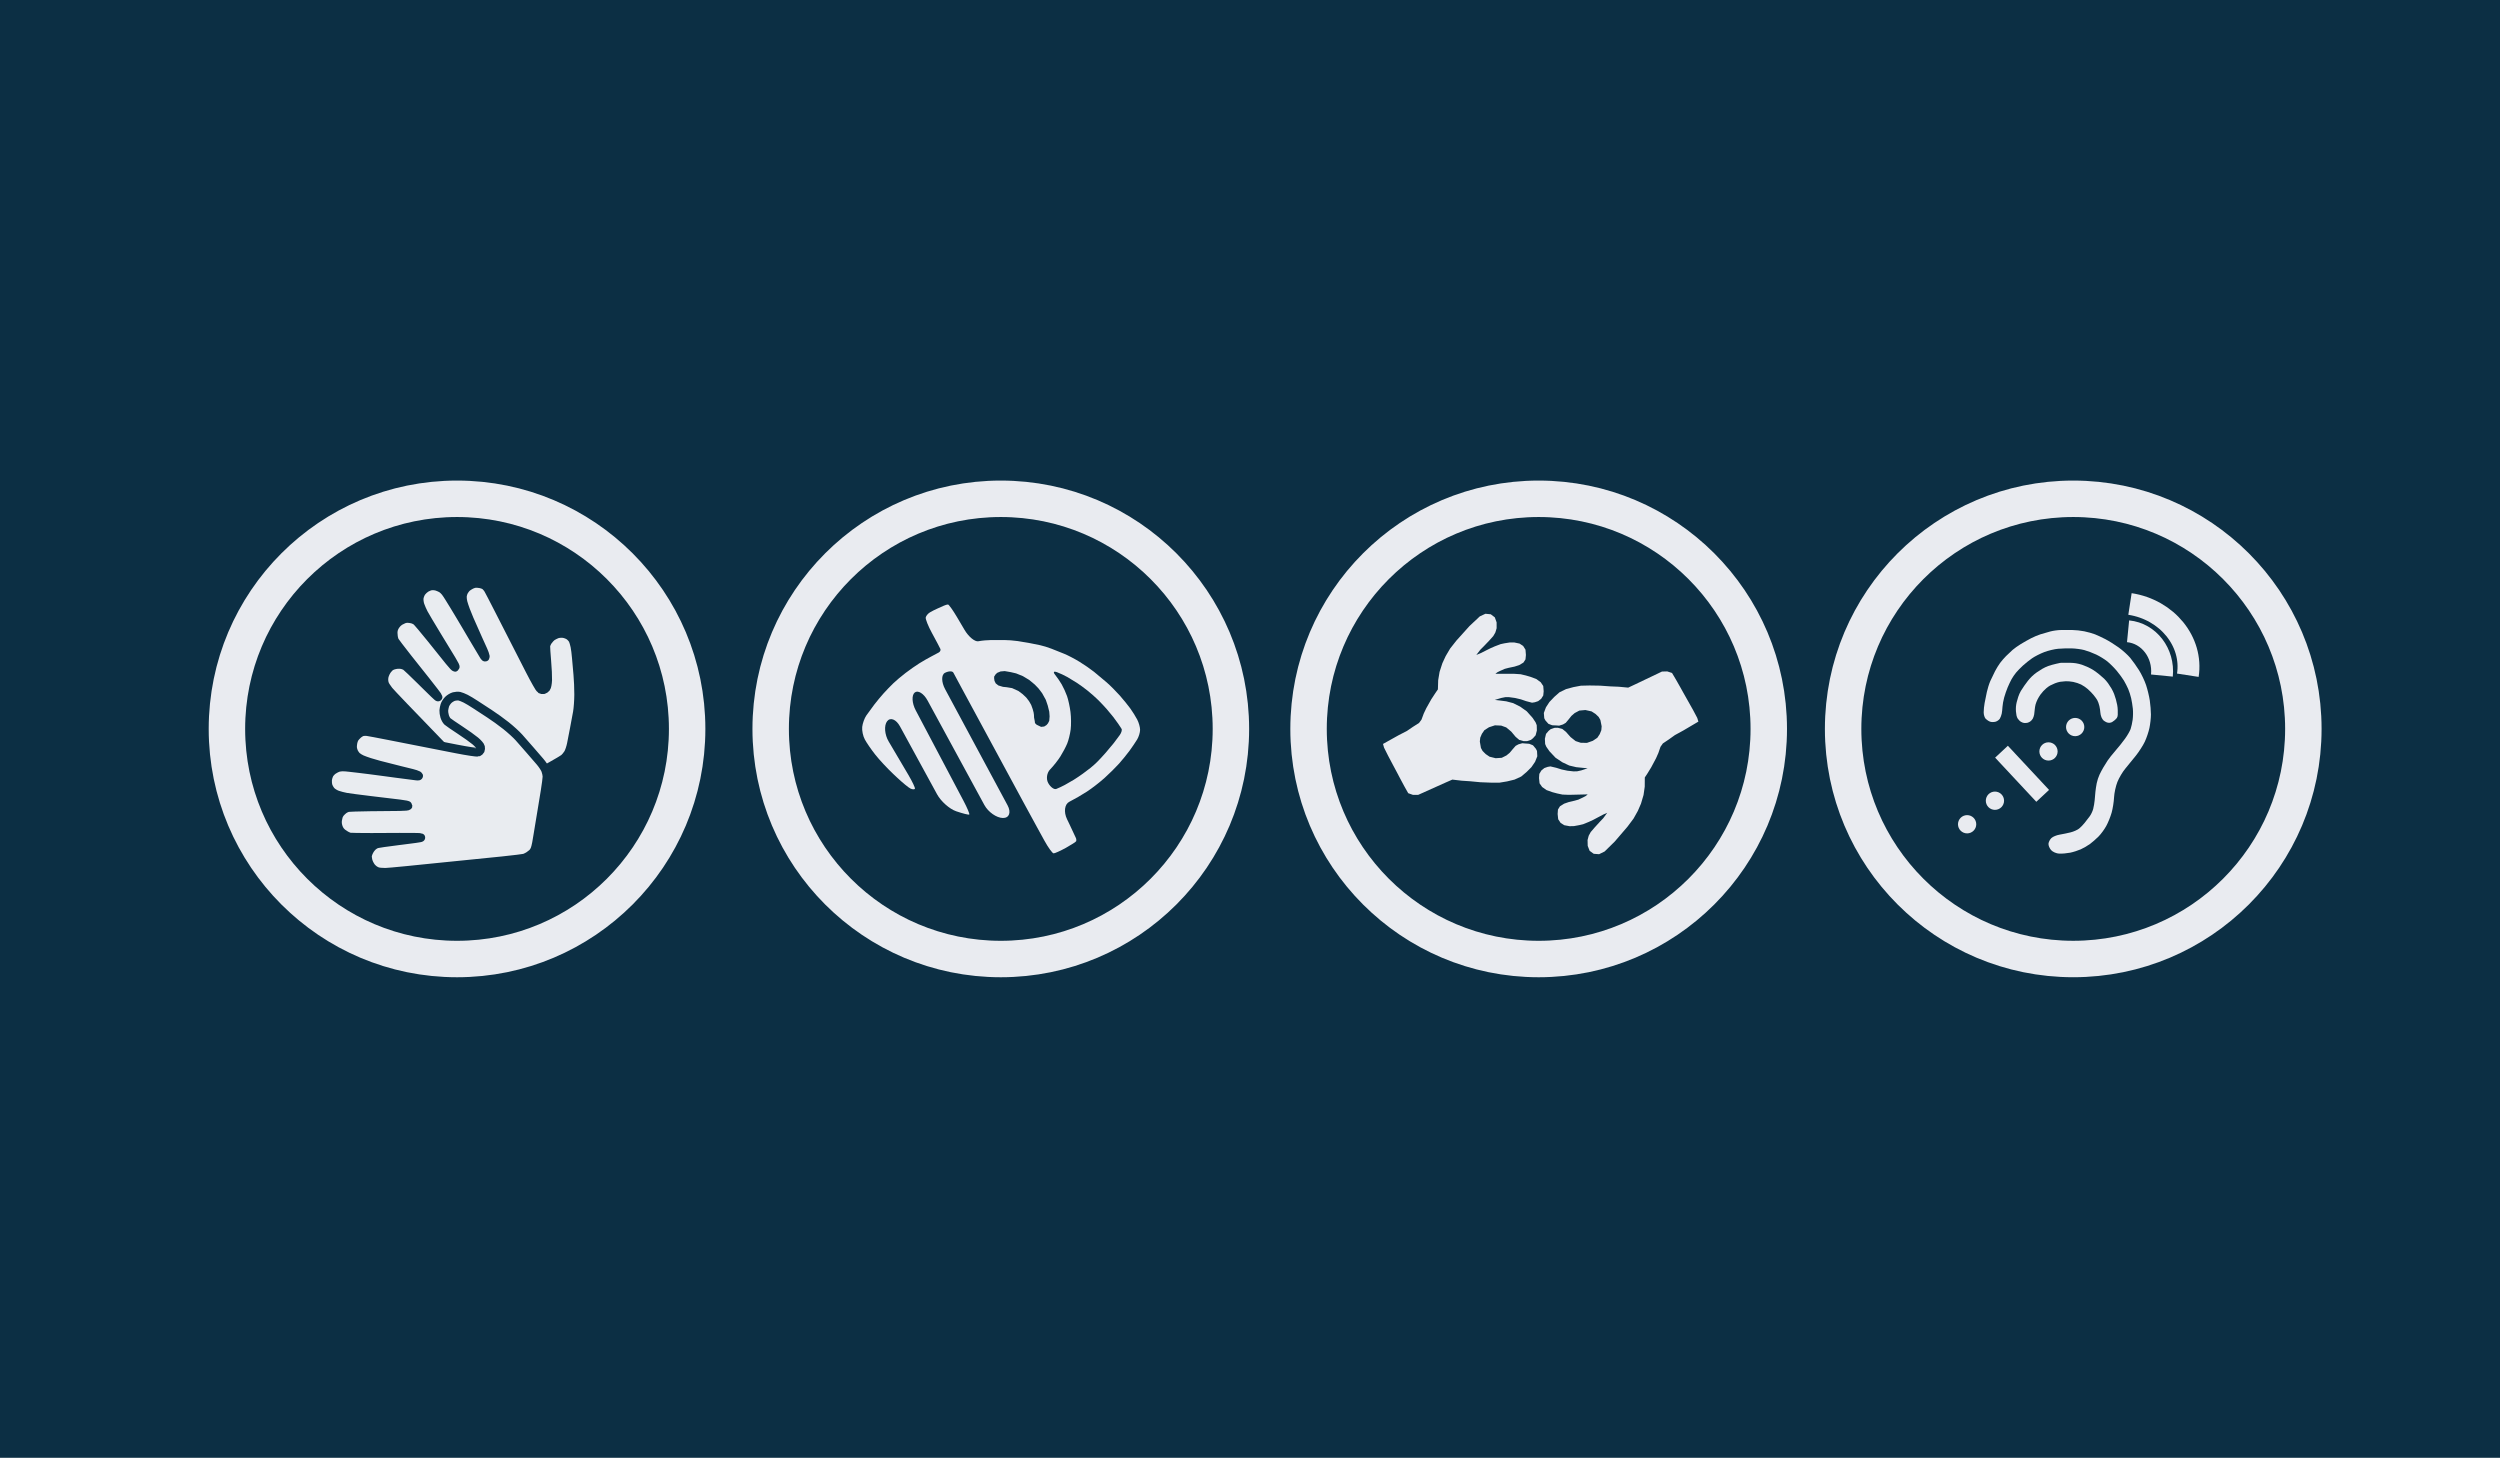 <?xml version="1.0" encoding="UTF-8"?> <!-- Generator: Adobe Illustrator 23.0.1, SVG Export Plug-In . SVG Version: 6.00 Build 0) --> <svg xmlns="http://www.w3.org/2000/svg" xmlns:xlink="http://www.w3.org/1999/xlink" id="Layer_1" x="0px" y="0px" viewBox="0 0 1714.89 1000" style="enable-background:new 0 0 1714.89 1000;" xml:space="preserve"> <style type="text/css"> .st0{fill:#0C2F44;} .st1{fill:none;stroke:#E9EBF0;stroke-width:25;stroke-miterlimit:10;} .st2{fill:#E9ECF0;} .st3{fill:none;stroke:#0C2F44;stroke-width:6;stroke-miterlimit:10;} .st4{fill:#E9EBF0;} .st5{fill:none;stroke:#E9EBF0;stroke-width:15;stroke-miterlimit:10;} </style> <rect x="0" class="st0" width="1714.89" height="1000"></rect> <g> <path class="st1" d="M471.35,500c0,87.17-70.67,157.85-157.84,157.85c-87.18,0-157.85-70.67-157.85-157.85 c0-87.18,70.67-157.85,157.85-157.85C400.68,342.15,471.35,412.82,471.35,500z"></path> <g> <g> <path class="st2" d="M334.89,404.17c-0.49-0.8-1.41-1.88-2.03-2.38c-0.62-0.51-2.04-1.09-3.14-1.31 c-1.1-0.21-2.66-0.35-3.45-0.31c-0.8,0.04-2.18,0.45-3.07,0.9s-2.17,1.25-2.83,1.78c-0.67,0.53-1.65,1.78-2.19,2.78 s-1,2.66-1.03,3.68c-0.03,1.02,0.18,2.76,0.47,3.86c0.29,1.1,1.07,3.48,1.74,5.28c0.67,1.8,1.81,4.64,2.54,6.31 s1.96,4.44,2.73,6.16s2.36,5.3,3.53,7.95s2.65,5.91,3.28,7.24s1.28,3.2,1.45,4.15c0.17,0.95-0.39,0.5-1.23-0.99 s-2.33-4-3.31-5.55c-0.98-1.56-2.69-4.43-3.8-6.37s-3.14-5.38-4.5-7.64s-3.45-5.78-4.65-7.83s-3.01-5.04-4.02-6.65 s-2.48-3.99-3.26-5.29c-0.78-1.3-1.94-3.04-2.58-3.86c-0.65-0.82-1.74-1.87-2.43-2.32c-0.69-0.45-2.17-1.13-3.29-1.49 c-1.12-0.37-2.89-0.54-3.93-0.39s-2.72,0.79-3.72,1.42c-1,0.62-2.38,1.91-3.05,2.85s-1.38,2.72-1.57,3.96 c-0.19,1.23,0.07,3.47,0.59,4.98c0.52,1.5,1.62,4.03,2.46,5.62s4.79,8.27,8.8,14.84l10.32,16.94c4.01,6.58,3.34,7.04-1.48,1.04 l-12.65-15.76c-4.82-6.01-9.34-11.33-10.04-11.83c-0.7-0.5-1.92-1.08-2.72-1.28c-0.8-0.2-2.16-0.4-3.02-0.45s-2.18,0.18-2.93,0.5 s-1.83,0.84-2.4,1.18c-0.57,0.34-1.44,1.02-1.93,1.52s-1.21,1.43-1.6,2.06c-0.39,0.64-0.84,1.67-1.01,2.3 c-0.17,0.63-0.29,1.68-0.28,2.33c0.01,0.65,0.1,1.81,0.2,2.56c0.1,0.76,0.39,1.93,0.65,2.61c0.26,0.68,4.39,6.17,9.18,12.2 l11.98,15.08c4.79,6.03,8.76,11.22,8.81,11.54c0.06,0.32-4.36-3.88-9.8-9.32l-1.4-1.4c-5.45-5.44-10.52-10.22-11.27-10.61 c-0.75-0.39-1.96-0.8-2.68-0.91c-0.72-0.11-1.96-0.15-2.74-0.09s-2.11,0.33-2.95,0.6c-0.84,0.27-1.84,0.79-2.22,1.14 c-0.38,0.36-1.05,1.06-1.48,1.57c-0.43,0.51-1.07,1.51-1.42,2.23c-0.35,0.72-0.77,1.82-0.94,2.45c-0.17,0.63-0.3,1.82-0.29,2.64 c0.01,0.82,0.23,2.05,0.49,2.74c0.26,0.68,0.82,1.69,1.25,2.24s1.09,1.48,1.47,2.07c0.38,0.59,5.06,5.6,10.41,11.15l45.62,47.32 c5.34,5.54,10.33,10.46,11.08,10.92s2.04,1.06,2.86,1.33s2.08,0.6,2.79,0.73c0.71,0.13,2.05,0.05,2.98-0.18 c0.93-0.23,2.92-1.1,4.43-1.92c1.51-0.83,3.67-2,4.79-2.61c1.13-0.61,3.72-2.04,5.76-3.17c2.04-1.14,6.06-3.34,8.93-4.91 c2.87-1.56,8.37-4.6,12.22-6.74c3.85-2.14,7.68-4.43,8.5-5.07c0.82-0.65,2.11-2.18,2.86-3.41c0.75-1.23,1.76-4.22,2.23-6.64 c0.48-2.42,1.4-7.24,2.07-10.69s1.58-8.39,2.04-10.97c0.46-2.58,0.86-8.01,0.88-12.07c0.02-4.06-0.24-10.33-0.59-13.94 c-0.34-3.61-0.8-8.74-1.01-11.4c-0.21-2.66-0.65-6.16-0.99-7.78c-0.33-1.62-0.92-3.61-1.31-4.41s-1.49-2.07-2.46-2.8 s-2.88-1.47-4.26-1.64c-1.38-0.16-3.34,0.02-4.36,0.41s-2.48,1.13-3.24,1.64s-2.02,1.85-2.81,2.96 c-0.79,1.12-1.48,2.75-1.53,3.62c-0.06,0.88,0.24,5.52,0.66,10.31c0.42,4.79,0.7,10.65,0.62,13.01 c-0.08,2.36-0.55,4.77-1.03,5.35s-1.31,1.15-1.82,1.28c-0.51,0.13-1.41-0.03-1.99-0.35c-0.58-0.32-3.93-6.19-7.43-13.04 l-21.25-41.59C338.65,411.24,335.38,404.97,334.89,404.17z"></path> <path class="st3" d="M334.89,404.17c-0.49-0.8-1.41-1.88-2.03-2.38c-0.62-0.51-2.04-1.09-3.14-1.31 c-1.1-0.21-2.66-0.35-3.45-0.31c-0.8,0.04-2.18,0.45-3.07,0.9s-2.17,1.25-2.83,1.78c-0.67,0.53-1.65,1.78-2.19,2.78 s-1,2.66-1.03,3.68c-0.03,1.02,0.18,2.76,0.47,3.86c0.29,1.1,1.07,3.48,1.74,5.28c0.67,1.8,1.81,4.64,2.54,6.31 s1.96,4.44,2.73,6.16s2.36,5.3,3.53,7.95s2.65,5.91,3.28,7.24s1.28,3.2,1.45,4.15c0.17,0.95-0.39,0.5-1.23-0.99 s-2.33-4-3.31-5.55c-0.98-1.56-2.69-4.43-3.8-6.37s-3.14-5.38-4.5-7.64s-3.45-5.78-4.65-7.83s-3.01-5.04-4.02-6.65 s-2.48-3.99-3.26-5.29c-0.78-1.3-1.94-3.04-2.58-3.86c-0.65-0.82-1.74-1.87-2.43-2.32c-0.69-0.45-2.17-1.13-3.29-1.49 c-1.12-0.37-2.89-0.54-3.93-0.39s-2.72,0.79-3.72,1.42c-1,0.62-2.38,1.91-3.05,2.85s-1.38,2.72-1.57,3.96 c-0.19,1.23,0.07,3.47,0.59,4.98c0.52,1.5,1.62,4.03,2.46,5.62s4.79,8.27,8.8,14.84l10.32,16.94c4.01,6.58,3.34,7.04-1.48,1.04 l-12.65-15.76c-4.82-6.01-9.34-11.33-10.04-11.83c-0.7-0.5-1.92-1.08-2.72-1.28c-0.8-0.2-2.16-0.4-3.02-0.45s-2.18,0.18-2.93,0.5 s-1.83,0.84-2.4,1.18c-0.57,0.34-1.44,1.02-1.93,1.52s-1.21,1.43-1.6,2.06c-0.39,0.64-0.84,1.67-1.01,2.3 c-0.17,0.63-0.29,1.68-0.28,2.33c0.01,0.65,0.1,1.81,0.2,2.56c0.1,0.76,0.39,1.93,0.65,2.61c0.26,0.68,4.39,6.17,9.18,12.2 l11.98,15.08c4.79,6.03,8.76,11.22,8.81,11.54c0.06,0.32-4.36-3.88-9.8-9.32l-1.4-1.4c-5.45-5.44-10.52-10.22-11.27-10.61 c-0.75-0.39-1.96-0.8-2.68-0.91c-0.72-0.11-1.96-0.15-2.74-0.09s-2.11,0.33-2.95,0.6c-0.84,0.27-1.84,0.79-2.22,1.14 c-0.38,0.36-1.05,1.06-1.48,1.57c-0.43,0.51-1.07,1.51-1.42,2.23c-0.35,0.72-0.77,1.82-0.94,2.45c-0.17,0.63-0.3,1.82-0.29,2.64 c0.01,0.82,0.23,2.05,0.49,2.74c0.26,0.68,0.82,1.69,1.25,2.24s1.09,1.48,1.47,2.07c0.38,0.59,5.06,5.6,10.41,11.15l45.62,47.32 c5.34,5.54,10.33,10.46,11.08,10.92s2.04,1.06,2.86,1.33s2.08,0.6,2.79,0.73c0.71,0.13,2.05,0.05,2.98-0.18 c0.93-0.23,2.92-1.1,4.43-1.92c1.51-0.83,3.67-2,4.79-2.61c1.13-0.61,3.72-2.04,5.76-3.17c2.04-1.14,6.06-3.34,8.93-4.91 c2.87-1.56,8.37-4.6,12.22-6.74c3.85-2.14,7.68-4.43,8.5-5.07c0.82-0.65,2.11-2.18,2.86-3.41c0.75-1.23,1.76-4.22,2.23-6.64 c0.48-2.42,1.4-7.24,2.07-10.69s1.58-8.39,2.04-10.97c0.46-2.58,0.86-8.01,0.88-12.07c0.02-4.06-0.24-10.33-0.59-13.94 c-0.34-3.61-0.8-8.74-1.01-11.4c-0.21-2.66-0.65-6.16-0.99-7.78c-0.33-1.62-0.92-3.61-1.31-4.41s-1.49-2.07-2.46-2.8 s-2.88-1.47-4.26-1.64c-1.38-0.16-3.34,0.02-4.36,0.41s-2.48,1.13-3.24,1.64s-2.02,1.85-2.81,2.96 c-0.79,1.12-1.48,2.75-1.53,3.62c-0.06,0.88,0.24,5.52,0.66,10.31c0.42,4.79,0.7,10.65,0.62,13.01 c-0.08,2.36-0.55,4.77-1.03,5.35s-1.31,1.15-1.82,1.28c-0.51,0.13-1.41-0.03-1.99-0.35c-0.58-0.32-3.93-6.19-7.43-13.04 l-21.25-41.59C338.65,411.24,335.38,404.97,334.89,404.17z"></path> </g> <g> <path class="st2" d="M251.81,501.82c-0.94-0.11-2.34-0.05-3.13,0.12s-2.12,0.93-2.97,1.66c-0.85,0.74-1.92,1.88-2.37,2.53 c-0.46,0.65-0.99,1.99-1.19,2.97c-0.2,0.98-0.36,2.48-0.36,3.32c0,0.85,0.37,2.4,0.83,3.44c0.46,1.04,1.47,2.43,2.26,3.09 c0.78,0.65,2.28,1.56,3.33,2.02c1.04,0.46,3.4,1.31,5.22,1.9s4.77,1.44,6.53,1.9s4.7,1.21,6.53,1.66 c1.83,0.46,5.62,1.42,8.43,2.14c2.81,0.72,6.28,1.57,7.72,1.9c1.44,0.33,3.31,0.97,4.16,1.42c0.85,0.46,0.16,0.62-1.54,0.36 c-1.7-0.26-4.58-0.64-6.41-0.83s-5.14-0.62-7.36-0.95c-2.22-0.33-6.17-0.86-8.79-1.19c-2.61-0.33-6.67-0.86-9.02-1.19 s-5.82-0.75-7.72-0.95c-1.89-0.2-4.67-0.52-6.18-0.71c-1.5-0.2-3.59-0.36-4.63-0.36c-1.04,0-2.54,0.21-3.33,0.47 c-0.78,0.26-2.23,1.01-3.21,1.66c-0.98,0.65-2.21,1.94-2.73,2.85s-1.06,2.62-1.19,3.8c-0.13,1.18,0.03,3.05,0.36,4.16 s1.29,2.77,2.14,3.68c0.85,0.91,2.77,2.09,4.27,2.61c1.5,0.52,4.17,1.22,5.94,1.54c1.76,0.33,9.46,1.34,17.11,2.26l19.7,2.36 c7.65,0.92,7.6,1.73-0.1,1.81l-20.21,0.2c-7.7,0.08-14.68,0.33-15.5,0.57c-0.83,0.24-2.04,0.84-2.69,1.35 c-0.65,0.5-1.65,1.44-2.22,2.1c-0.57,0.65-1.21,1.83-1.42,2.61c-0.22,0.78-0.47,1.96-0.55,2.61c-0.09,0.65-0.09,1.76,0,2.45 c0.09,0.7,0.37,1.84,0.63,2.53c0.26,0.7,0.79,1.69,1.19,2.22c0.39,0.52,1.14,1.27,1.66,1.66s1.48,1.03,2.14,1.42 s1.76,0.89,2.46,1.11c0.7,0.22,7.57,0.36,15.27,0.33l19.26-0.1c7.7-0.04,14.23,0.05,14.51,0.21s-5.74,1.03-13.39,1.94l-1.96,0.24 c-7.65,0.92-14.53,1.95-15.31,2.3c-0.77,0.35-1.84,1.04-2.37,1.54c-0.53,0.5-1.33,1.44-1.76,2.1c-0.44,0.65-1.04,1.86-1.35,2.69 c-0.31,0.83-0.52,1.93-0.47,2.45c0.04,0.52,0.19,1.48,0.32,2.14c0.13,0.65,0.52,1.78,0.87,2.49c0.35,0.72,0.95,1.73,1.35,2.26 c0.39,0.52,1.25,1.36,1.9,1.86c0.65,0.5,1.76,1.09,2.45,1.31c0.7,0.22,1.84,0.39,2.53,0.39s1.84,0.05,2.53,0.12 c0.7,0.07,7.53-0.51,15.2-1.29l65.4-6.61c7.66-0.77,14.61-1.66,15.43-1.96s2.09-0.95,2.81-1.43c0.72-0.48,1.75-1.26,2.29-1.74 c0.54-0.48,1.31-1.58,1.7-2.45c0.39-0.87,0.94-2.97,1.23-4.67c0.28-1.7,0.69-4.12,0.91-5.38s0.7-4.18,1.07-6.49 c0.37-2.31,1.12-6.83,1.66-10.05c0.54-3.22,1.56-9.42,2.26-13.77c0.7-4.35,1.27-8.77,1.27-9.82c0-1.05-0.41-3.01-0.91-4.36 s-2.23-3.99-3.84-5.86s-4.82-5.58-7.12-8.23c-2.31-2.66-5.62-6.43-7.36-8.39c-1.74-1.96-5.77-5.63-8.94-8.15 s-8.27-6.19-11.32-8.15c-3.05-1.96-7.36-4.77-9.58-6.25c-2.22-1.48-5.25-3.3-6.73-4.04s-3.4-1.51-4.27-1.7 c-0.87-0.2-2.54-0.11-3.72,0.2c-1.18,0.31-2.94,1.36-3.92,2.34c-0.98,0.98-2.05,2.64-2.37,3.68c-0.33,1.04-0.65,2.65-0.71,3.56 s0.2,2.73,0.59,4.04c0.39,1.31,1.25,2.86,1.9,3.45c0.65,0.59,4.48,3.22,8.51,5.86c4.03,2.63,8.8,6.04,10.61,7.56 c1.81,1.52,3.41,3.38,3.56,4.12c0.15,0.74,0.1,1.74-0.12,2.22c-0.22,0.48-0.89,1.08-1.5,1.35c-0.61,0.26-7.29-0.74-14.85-2.22 l-45.83-9.01C259.69,503.23,252.74,501.93,251.81,501.82z"></path> <path class="st3" d="M251.81,501.82c-0.94-0.11-2.34-0.05-3.13,0.12s-2.12,0.93-2.97,1.66c-0.85,0.74-1.92,1.88-2.37,2.53 c-0.46,0.65-0.99,1.99-1.19,2.97c-0.2,0.98-0.36,2.48-0.36,3.32c0,0.85,0.37,2.4,0.83,3.44c0.46,1.04,1.47,2.43,2.26,3.09 c0.78,0.65,2.28,1.56,3.33,2.02c1.04,0.46,3.4,1.31,5.22,1.9s4.77,1.44,6.53,1.9s4.7,1.21,6.53,1.66 c1.83,0.46,5.62,1.42,8.43,2.14c2.81,0.72,6.28,1.57,7.72,1.9c1.44,0.33,3.31,0.97,4.16,1.42c0.85,0.46,0.16,0.62-1.54,0.36 c-1.7-0.26-4.58-0.64-6.41-0.83s-5.14-0.62-7.36-0.95c-2.22-0.33-6.17-0.86-8.79-1.19c-2.61-0.33-6.67-0.86-9.02-1.19 s-5.82-0.75-7.72-0.95c-1.89-0.2-4.67-0.52-6.18-0.71c-1.5-0.2-3.59-0.36-4.63-0.36c-1.04,0-2.54,0.21-3.33,0.47 c-0.78,0.26-2.23,1.01-3.21,1.66c-0.98,0.65-2.21,1.94-2.73,2.85s-1.06,2.62-1.19,3.8c-0.13,1.18,0.03,3.05,0.36,4.16 s1.29,2.77,2.14,3.68c0.85,0.91,2.77,2.09,4.27,2.61c1.5,0.52,4.17,1.22,5.94,1.54c1.76,0.33,9.46,1.34,17.11,2.26l19.7,2.36 c7.65,0.92,7.6,1.73-0.1,1.81l-20.21,0.2c-7.7,0.08-14.68,0.33-15.5,0.57c-0.83,0.24-2.04,0.84-2.69,1.35 c-0.65,0.5-1.65,1.44-2.22,2.1c-0.57,0.65-1.21,1.83-1.42,2.61c-0.22,0.78-0.47,1.96-0.55,2.61c-0.09,0.65-0.09,1.76,0,2.45 c0.09,0.7,0.37,1.84,0.63,2.53c0.26,0.7,0.79,1.69,1.19,2.22c0.39,0.52,1.14,1.27,1.66,1.66s1.48,1.03,2.14,1.42 s1.76,0.89,2.46,1.11c0.7,0.22,7.57,0.36,15.27,0.33l19.26-0.1c7.7-0.04,14.23,0.05,14.51,0.21s-5.74,1.03-13.39,1.94l-1.96,0.24 c-7.65,0.92-14.53,1.95-15.31,2.3c-0.77,0.35-1.84,1.04-2.37,1.54c-0.53,0.5-1.33,1.44-1.76,2.1c-0.44,0.65-1.04,1.86-1.35,2.69 c-0.31,0.83-0.52,1.93-0.47,2.45c0.04,0.52,0.19,1.48,0.32,2.14c0.13,0.65,0.52,1.78,0.87,2.49c0.35,0.72,0.95,1.73,1.35,2.26 c0.39,0.52,1.25,1.36,1.9,1.86c0.65,0.5,1.76,1.09,2.45,1.31c0.7,0.22,1.84,0.39,2.53,0.39s1.84,0.05,2.53,0.12 c0.7,0.07,7.53-0.51,15.2-1.29l65.4-6.61c7.66-0.77,14.61-1.66,15.43-1.96s2.09-0.95,2.81-1.43c0.72-0.48,1.75-1.26,2.29-1.74 c0.54-0.48,1.31-1.58,1.7-2.45c0.39-0.87,0.94-2.97,1.23-4.67c0.28-1.7,0.69-4.12,0.91-5.38s0.7-4.18,1.07-6.49 c0.37-2.31,1.12-6.83,1.66-10.05c0.54-3.22,1.56-9.42,2.26-13.77c0.7-4.35,1.27-8.77,1.27-9.82c0-1.05-0.41-3.01-0.91-4.36 s-2.23-3.99-3.84-5.86s-4.82-5.58-7.12-8.23c-2.31-2.66-5.62-6.43-7.36-8.39c-1.74-1.96-5.77-5.63-8.94-8.15 s-8.27-6.19-11.32-8.15c-3.05-1.96-7.36-4.77-9.58-6.25c-2.22-1.48-5.25-3.3-6.73-4.04s-3.4-1.51-4.27-1.7 c-0.87-0.2-2.54-0.11-3.72,0.2c-1.18,0.31-2.94,1.36-3.92,2.34c-0.98,0.98-2.05,2.64-2.37,3.68c-0.33,1.04-0.65,2.65-0.71,3.56 s0.2,2.73,0.59,4.04c0.39,1.31,1.25,2.86,1.9,3.45c0.65,0.59,4.48,3.22,8.51,5.86c4.03,2.63,8.8,6.04,10.61,7.56 c1.81,1.52,3.41,3.38,3.56,4.12c0.15,0.74,0.1,1.74-0.12,2.22c-0.22,0.48-0.89,1.08-1.5,1.35c-0.61,0.26-7.29-0.74-14.85-2.22 l-45.83-9.01C259.69,503.23,252.74,501.93,251.81,501.82z"></path> </g> </g> </g> <g> <path class="st1" d="M844.35,500c0,87.17-70.67,157.85-157.85,157.85S528.65,587.18,528.65,500c0-87.18,70.67-157.85,157.85-157.85 S844.35,412.82,844.35,500z"></path> <g> <g> <path class="st4" d="M591.44,498.64c0.26-2.44,1.54-5.98,2.84-7.87c1.3-1.89,3.75-5.24,5.45-7.46c1.69-2.21,4.57-5.68,6.39-7.7 c1.82-2.02,4.81-5.11,6.63-6.87c1.82-1.76,5.61-4.95,8.41-7.1s7.06-5.13,9.47-6.63c2.41-1.5,6.03-3.58,8.05-4.62 c2.02-1.04,4.42-2.32,5.33-2.84c0.91-0.52,1.39-1.59,1.06-2.37s-2.75-5.37-5.38-10.2l-0.37-0.67c-2.63-4.83-4.57-9.69-4.31-10.79 c0.26-1.11,1.54-2.65,2.84-3.43s3.59-1.95,5.09-2.6c1.5-0.65,3.52-1.56,4.5-2.01c0.98-0.46,2.26-0.83,2.84-0.83 s3.35,3.87,6.15,8.61l5.21,8.83c2.8,4.74,7.06,8.24,9.47,7.78s6.41-0.83,8.9-0.83s6.48,0,8.88,0c2.4,0,6.55,0.32,9.22,0.71 c2.67,0.39,6.45,1.03,8.41,1.42c1.95,0.39,5.1,1.03,6.99,1.42s5.35,1.46,7.69,2.37c2.34,0.91,6.34,2.51,8.88,3.55 s7.23,3.49,10.42,5.45s7.66,5.04,9.94,6.87s6.17,5.07,8.64,7.22s6.52,6.2,9,9c2.47,2.8,5.72,6.8,7.22,8.88 c1.5,2.08,3.63,5.49,4.74,7.58s2.01,5.28,2.01,7.1s-0.91,4.81-2.01,6.63s-3.45,5.29-5.21,7.7c-1.76,2.41-5.01,6.4-7.22,8.88 c-2.21,2.47-6.69,6.9-9.94,9.83s-8.69,7.14-12.08,9.35s-8.82,5.36-12.08,6.98c-3.26,1.63-3.96,7.01-1.57,11.96l1.48,3.06 c2.39,4.95,4.51,9.48,4.71,10.07s0.25,1.44,0.12,1.89s-3.33,2.53-7.1,4.62c-3.78,2.08-7.56,3.79-8.4,3.79s-3.71-3.94-6.35-8.76 l-4.81-8.75c-2.65-4.82-6.96-12.72-9.57-17.56l-42.1-77.82c-2.62-4.84-5.29-9.81-5.94-11.05c-0.65-1.24-3.26-1.18-5.8,0.12 c-2.54,1.3-2.49,6.33,0.12,11.18l42.85,79.69c2.6,4.84,1.17,8.75-3.2,8.69c-4.36-0.06-10.08-4.07-12.71-8.9l-38.98-71.69 c-2.63-4.83-6.59-7.29-8.8-5.47c-2.21,1.82-1.92,7.29,0.65,12.16l32.8,62.1c2.57,4.86,4.35,9.11,3.96,9.43 c-0.39,0.33-4.44-0.69-9-2.25s-10.44-6.79-13.08-11.62l-25.45-46.61c-2.64-4.83-6.6-6.41-8.82-3.51 c-2.21,2.9-1.74,9.15,1.06,13.88l13.51,22.9c2.79,4.74,4.82,9.04,4.49,9.56s-1.66,0.47-2.96-0.12c-1.3-0.59-5.64-4.15-9.64-7.93 l-2.27-2.14c-4-3.77-9.51-9.69-12.24-13.14s-5.98-8.16-7.22-10.48C591.98,504.97,591.18,501.08,591.44,498.64z"></path> </g> <g> <g> <path class="st0" d="M723.65,462.71c-1.37-1.69-0.78-2.44,1.3-1.66c2.08,0.78,5.28,2.27,7.1,3.31s4.81,2.85,6.63,4.03 c1.82,1.17,5.18,3.62,7.46,5.45c2.28,1.82,5.58,4.75,7.34,6.51s4.31,4.47,5.68,6.04s3.39,4.01,4.5,5.44 c1.11,1.43,2.65,3.54,3.43,4.69s1.79,2.69,2.25,3.43c0.46,0.74-0.08,2.63-1.18,4.19c-1.11,1.56-2.97,4.07-4.14,5.56 c-1.17,1.5-3.62,4.43-5.44,6.51c-1.82,2.08-4.43,4.91-5.8,6.27c-1.37,1.37-3.5,3.28-4.74,4.26c-1.24,0.98-3.63,2.79-5.33,4.02 s-4.46,3.1-6.15,4.14c-1.69,1.04-4.46,2.64-6.16,3.55c-1.69,0.91-4.3,2.14-5.8,2.72c-1.5,0.59-4-1.22-5.56-4.02 c-1.56-2.8-0.98-7.01,1.3-9.35c2.28-2.34,5.48-6.39,7.1-9c1.63-2.6,3.71-6.55,4.62-8.76c0.91-2.21,1.98-6.53,2.37-9.59 s0.34-8.49-0.12-12.08c-0.45-3.58-1.52-8.48-2.37-10.89c-0.85-2.41-2.5-6.03-3.67-8.05S725.01,464.4,723.65,462.71z"></path> </g> </g> <polygon class="st0" points="714.14,498.6 716.27,498.36 717.85,497.36 718.87,496.17 719.74,494.44 719.98,491.36 719.74,488.2 718.72,484.02 717.38,480.07 714.85,475.49 712.32,472.18 709.8,469.57 706.01,466.42 701.67,463.81 697.02,461.92 693.3,461.05 689.2,460.34 686.36,460.58 684.07,461.52 682.96,462.55 681.94,464.13 681.94,465.39 682.18,467.05 683.04,468.78 684.86,470.21 688.02,471.15 690.46,471.39 694.25,472.02 698.59,473.99 701.36,476.05 703.96,478.49 705.85,480.94 707.35,483.54 708.38,486.39 709.01,488.75 709.25,490.41 709.32,492.22 709.8,494.67 709.96,496.01 711.06,497.12 "></polygon> </g> </g> <g> <path class="st1" d="M1580,500c0,87.18-70.67,157.84-157.85,157.84c-87.18,0-157.85-70.67-157.85-157.84 c0-87.18,70.67-157.85,157.85-157.85C1509.33,342.15,1580,412.83,1580,500z"></path> <g> <g> <path class="st4" d="M1362.13,493.1c-0.77-0.77-1.41-2.78-1.41-4.47c0-1.69,0.29-4.56,0.64-6.39c0.35-1.83,1.04-5.22,1.53-7.54 c0.49-2.32,1.59-5.77,2.43-7.66c0.84-1.9,2.28-4.89,3.19-6.64c0.91-1.76,2.46-4.29,3.45-5.62c0.98-1.34,2.82-3.46,4.09-4.73 c1.26-1.26,3.28-3.16,4.47-4.22c1.19-1.05,3.78-2.89,5.75-4.09c1.97-1.19,5.13-2.98,7.03-3.96c1.9-0.98,4.77-2.19,6.39-2.68 c1.62-0.49,4.61-1.35,6.64-1.92c2.04-0.56,5.43-1.02,7.54-1.02c2.11,0,5.56,0,7.67,0s5.79,0.4,8.18,0.89 c2.39,0.49,5.67,1.41,7.28,2.04s4.84,2.13,7.15,3.32c2.32,1.19,6.46,3.78,9.2,5.75c2.74,1.97,6.3,5.19,7.92,7.15 c1.62,1.97,4.32,5.76,6,8.43c1.69,2.67,3.87,7.27,4.85,10.22c0.98,2.95,2.13,7.72,2.55,10.6c0.42,2.88,0.77,7.19,0.77,9.58 c0,2.39-0.46,6.54-1.02,9.22c-0.56,2.68-2,6.94-3.19,9.45c-1.19,2.52-3.95,6.82-6.13,9.56s-5.45,6.76-7.28,8.94 c-1.83,2.18-4.24,6.26-5.37,9.07c-1.12,2.81-2.16,7.58-2.3,10.6c-0.14,3.02-0.89,7.73-1.66,10.48c-0.77,2.74-2.44,6.87-3.71,9.17 c-1.26,2.3-3.62,5.52-5.24,7.15s-4.26,3.95-5.87,5.14c-1.61,1.19-4.49,2.86-6.39,3.7c-1.9,0.84-5.17,1.88-7.28,2.3 s-5.44,0.71-7.41,0.64c-1.97-0.07-4.5-1.16-5.62-2.43c-1.12-1.26-1.93-3.28-1.79-4.47c0.14-1.19,1.06-2.92,2.04-3.83 c0.98-0.91,3.51-1.95,5.62-2.3s5.5-1.06,7.54-1.57c2.04-0.51,4.62-1.66,5.75-2.55c1.12-0.89,2.85-2.66,3.83-3.93 s2.54-3.28,3.45-4.47c0.91-1.19,2.01-3.49,2.43-5.11c0.42-1.62,0.88-4.32,1.02-6.01c0.14-1.69,0.37-4.27,0.51-5.75 s0.54-4.12,0.89-5.88c0.35-1.76,1.21-4.4,1.92-5.88c0.7-1.48,1.85-3.66,2.56-4.85c0.7-1.19,2.03-3.32,2.94-4.73 c0.91-1.41,3.33-4.45,5.36-6.77c2.04-2.32,5.03-6.06,6.64-8.3c1.62-2.25,3.34-5.24,3.83-6.64s1.12-4.28,1.41-6.39 c0.28-2.11,0.34-5.5,0.13-7.54c-0.21-2.04-0.73-5.26-1.15-7.15s-1.34-4.77-2.04-6.39c-0.7-1.62-2.03-4.2-2.94-5.75 c-0.91-1.55-3.1-4.53-4.85-6.64c-1.76-2.11-4.69-5.04-6.51-6.51c-1.83-1.47-5.28-3.6-7.67-4.73c-2.39-1.12-6.07-2.5-8.18-3.07 c-2.11-0.56-5.96-1.08-8.56-1.15c-2.6-0.07-6.8,0.04-9.33,0.26s-6.84,1.25-9.58,2.3c-2.74,1.05-6.48,2.95-8.3,4.22 c-1.83,1.26-4.64,3.51-6.26,4.98c-1.62,1.48-3.74,3.66-4.73,4.85s-2.36,3.21-3.07,4.47c-0.7,1.26-1.91,3.79-2.68,5.62 c-0.77,1.83-1.87,4.99-2.43,7.03c-0.56,2.04-1.08,4.91-1.15,6.39c-0.07,1.48-0.3,3.55-0.51,4.6c-0.21,1.05-0.79,2.61-1.28,3.45 c-0.49,0.84-1.81,1.8-2.94,2.12c-1.12,0.32-2.79,0.32-3.7,0C1364.28,494.77,1362.9,493.87,1362.13,493.1z"></path> </g> <g> <path class="st4" d="M1418.08,454.65c0,0,0.85,0,1.88,0c1.04,0,2.85,0.14,4.02,0.32c1.18,0.18,3.06,0.64,4.19,1.02 c1.12,0.39,3.02,1.16,4.22,1.72s2.92,1.51,3.83,2.11c0.91,0.6,2.58,1.83,3.7,2.75c1.12,0.91,2.68,2.26,3.45,3 c0.77,0.74,1.98,2.15,2.68,3.13c0.7,0.98,1.77,2.62,2.36,3.64c0.6,1.02,1.4,2.69,1.79,3.71c0.39,1.02,0.93,2.69,1.21,3.71 c0.28,1.02,0.68,2.71,0.89,3.77c0.21,1.05,0.38,2.72,0.38,3.7c0,0.98,0,2.39,0,3.13s-0.29,1.72-0.64,2.17 c-0.35,0.46-1.1,1.2-1.66,1.66c-0.56,0.46-1.31,0.98-1.66,1.17c-0.35,0.18-1.13,0.39-1.72,0.46c-0.6,0.07-1.6-0.14-2.23-0.46 c-0.63-0.32-1.47-0.85-1.85-1.17c-0.39-0.32-1.02-1.29-1.41-2.17c-0.39-0.88-0.73-2.37-0.77-3.32c-0.04-0.95-0.32-2.9-0.64-4.34 c-0.32-1.44-1.01-3.34-1.53-4.21c-0.53-0.88-1.71-2.49-2.62-3.58c-0.91-1.09-2.64-2.84-3.83-3.9c-1.19-1.05-3.26-2.46-4.6-3.13 c-1.34-0.67-3.78-1.47-5.43-1.79c-1.65-0.32-3.98-0.52-5.17-0.45c-1.19,0.07-2.89,0.24-3.77,0.38s-2.46,0.6-3.51,1.02 c-1.05,0.42-2.55,1.11-3.32,1.53c-0.77,0.42-1.92,1.23-2.55,1.79c-0.63,0.56-1.61,1.5-2.17,2.08s-1.48,1.71-2.04,2.49 c-0.56,0.79-1.42,2.23-1.92,3.22c-0.49,0.98-1.1,2.54-1.34,3.45s-0.5,2.46-0.57,3.45c-0.07,0.98-0.24,2.51-0.38,3.39 c-0.14,0.88-0.57,2.17-0.96,2.88s-1.22,1.6-1.85,2c-0.63,0.39-1.52,0.78-1.98,0.85s-1.15,0.13-1.53,0.13s-1.08-0.12-1.53-0.27 s-1.03-0.41-1.28-0.59c-0.25-0.18-0.68-0.52-0.96-0.77c-0.28-0.25-0.8-0.85-1.15-1.34c-0.35-0.49-0.75-1.5-0.89-2.24 c-0.14-0.74-0.31-2-0.38-2.81c-0.07-0.81-0.07-2.22,0-3.13s0.3-2.32,0.51-3.13c0.21-0.81,0.7-2.48,1.08-3.71 c0.39-1.23,1.19-3.04,1.79-4.02s1.63-2.56,2.3-3.51c0.67-0.95,1.79-2.47,2.49-3.38s1.97-2.32,2.81-3.13 c0.84-0.81,2.31-2.02,3.26-2.68c0.95-0.67,2.64-1.76,3.77-2.43c1.12-0.67,2.99-1.56,4.15-1.98s3.52-1.08,5.24-1.47 c1.72-0.39,3.13-0.7,3.13-0.7"></path> </g> <path class="st4" d="M1374.7,549.26c0,3.46-2.8,6.27-6.26,6.27c-3.46,0-6.26-2.8-6.26-6.27c0-3.46,2.8-6.27,6.26-6.27 C1371.9,542.99,1374.7,545.8,1374.7,549.26z"></path> <rect x="1381.34" y="509.68" transform="matrix(0.731 -0.682 0.682 0.731 11.205 1089.21)" class="st4" width="11.96" height="41.42"></rect> <path class="st4" d="M1411.44,515.46c0,3.46-2.8,6.26-6.26,6.26c-3.46,0-6.26-2.8-6.26-6.26c0-3.46,2.8-6.27,6.26-6.27 C1408.64,509.19,1411.44,512,1411.44,515.46z"></path> <path class="st4" d="M1429.74,498.72c0,3.46-2.8,6.27-6.27,6.27c-3.46,0-6.26-2.8-6.26-6.27c0-3.46,2.8-6.26,6.26-6.26 C1426.94,492.46,1429.74,495.26,1429.74,498.72z"></path> <path class="st5" d="M1482.98,463.4c1.5-15.39-8.88-28.97-23.22-30.37"></path> <path class="st5" d="M1500.76,463.18c3.56-23.08-14.19-44.95-39.69-48.88"></path> <path class="st4" d="M1355.62,565.41c0,3.46-2.81,6.26-6.26,6.26c-3.46,0-6.27-2.8-6.27-6.26c0-3.46,2.8-6.27,6.27-6.27 C1352.81,559.14,1355.62,561.94,1355.62,565.41z"></path> </g> </g> <g> <path class="st1" d="M1213.3,500c0,87.18-70.67,157.85-157.84,157.85c-87.18,0-157.85-70.67-157.85-157.85 c0-87.17,70.67-157.85,157.85-157.85C1142.63,342.15,1213.3,412.83,1213.3,500z"></path> <path class="st4" d="M1039.46,487.73c0.01,0,0.01,0.01,0.01,0.01C1039.47,487.74,1037.39,485.78,1039.46,487.73L1039.46,487.73z M1039.46,487.73"></path> <g> <polygon class="st4" points="999.05,439.39 1008.05,429.39 1015.09,422.8 1018.94,421.01 1022.61,421.37 1025.38,423.48 1026.61,426.91 1026.62,430.94 1025.76,433.84 1024.33,436.32 1021.57,439.39 1017.86,443.27 1015.48,445.65 1012.69,449.27 1015.48,448.12 1019.29,446.22 1022.33,444.7 1025.38,443.36 1029.38,441.84 1032.04,441.27 1035.66,440.7 1038.71,440.7 1042.33,441.46 1044.8,443.08 1046.42,445.65 1046.71,449.27 1046.42,452.31 1045,454.5 1042.14,456.22 1038.9,457.26 1034.81,458.12 1032.24,458.79 1029,460.22 1027.09,461.17 1025.76,462.21 1028.62,462.21 1033.57,462.21 1038.71,462.21 1043.09,462.5 1046.71,463.36 1049.94,464.31 1053.94,465.83 1056.9,468.02 1058.61,470.59 1058.89,474.21 1058.61,477.07 1057.18,479.35 1055.09,480.97 1052.8,481.73 1050.9,482.02 1046.9,480.97 1043.28,479.73 1039.28,478.78 1035.09,478.21 1032.62,478.21 1029.76,478.78 1025.38,480.11 1028.69,480.5 1033.19,481.07 1037.95,482.31 1042.71,484.68 1047.28,487.92 1051.28,492.4 1053.37,495.54 1054.13,497.44 1054.23,501.06 1053.37,504.38 1051.56,506.4 1050.13,507.54 1047.47,508.4 1045.18,508.4 1042.14,507.54 1039.66,505.44 1036.62,501.82 1033.19,498.97 1029.76,497.73 1025.47,497.54 1021.38,498.87 1018.24,500.87 1016.52,503.35 1015.38,506.01 1015.1,508.68 1015.86,513.06 1017,515.15 1019.1,517.25 1021.76,519.06 1025.95,520.1 1030.14,519.82 1033.38,518.2 1035.66,516.3 1037.57,514.01 1039.66,511.63 1041.57,510.58 1044.23,509.82 1046.33,510.01 1048.99,510.2 1051.56,511.25 1053.56,513.63 1054.32,515.15 1054.52,518.77 1052.99,522.58 1050.52,526.2 1047.09,529.63 1043.47,532.67 1038.9,534.77 1033.86,536 1028.69,536.86 1022.71,536.86 1015.48,536.58 1008.43,535.91 1002.72,535.53 996.25,534.77 991.48,536.86 972.82,545.24 969.2,545.24 965.97,544.1 963.3,539.34 960.64,534.39 958.54,530.39 955.49,524.68 952.07,518.2 949.4,512.87 948.68,510.31 959.3,504.38 965.02,501.44 969.2,498.59 973.39,495.92 975.07,493.65 976.63,489.45 978.35,485.83 981.77,479.74 984.63,475.36 986.34,472.88 986.53,466.6 987.48,460.88 989.39,454.98 991.68,450.03 994.72,444.89 "></polygon> <polyline class="st4" points="1093.23,585.67 1090.42,583.63 1089.1,580.23 1089,576.2 1089.78,573.28 1091.15,570.77 1093.84,567.64 1097.46,563.67 1099.78,561.23 1102.48,557.55 1099.72,558.76 1095.96,560.75 1092.95,562.35 1089.94,563.75 1085.98,565.37 1083.32,566 1079.72,566.66 1076.68,566.74 1073.04,566.06 1070.53,564.5 1068.85,561.97 1068.47,558.36 1068.69,555.31 1070.06,553.08 1072.88,551.3 1076.09,550.18 1080.16,549.22 1082.72,548.5 1085.92,546.99 1087.8,545.99 1089.11,544.91 1086.25,544.98 1081.3,545.1 1076.16,545.22 1071.78,545.04 1068.14,544.27 1064.88,543.4 1060.85,541.97 1057.84,539.85 1056.07,537.32 1055.7,533.71 1055.91,530.85 1057.29,528.53 1059.34,526.86 1061.61,526.05 1063.51,525.72 1067.53,526.67 1071.18,527.82 1075.2,528.67 1079.4,529.14 1081.87,529.08 1084.72,528.45 1089.06,527.01 1085.75,526.71 1081.23,526.25 1076.44,525.12 1071.63,522.85 1066.98,519.73 1062.87,515.35 1060.71,512.26 1059.9,510.37 1059.72,506.76 1060.5,503.42 1062.26,501.36 1063.66,500.19 1066.3,499.27 1068.59,499.21 1071.65,500 1074.18,502.03 1077.31,505.58 1080.81,508.35 1084.26,509.5 1088.55,509.59 1092.61,508.16 1095.7,506.09 1097.36,503.57 1098.44,500.88 1098.66,498.21 1097.79,493.85 1096.6,491.78 1094.46,489.74 1091.75,487.99 1087.53,487.05 1083.35,487.43 1080.16,489.13 1077.92,491.08 1076.07,493.41 1074.03,495.84 1072.15,496.94 1069.51,497.76 1067.41,497.62 1064.73,497.5 1062.14,496.51 1060.08,494.18 1059.29,492.67 1059.01,489.06 1060.44,485.21 1062.83,481.54 1066.18,478.03 1069.72,474.9 1074.24,472.7 1079.25,471.34 1084.4,470.36 1090.37,470.21 1097.61,470.33 1104.67,470.83 1110.39,471.07 1116.88,471.68 1121.59,469.47 1140.05,460.65 1143.66,460.56 1146.93,461.62 1149.71,466.32 1152.49,471.21 1154.68,475.15 1157.86,480.79 1161.45,487.18 1164.24,492.45 1165.02,494.99 1154.54,501.17 1148.9,504.25 1144.78,507.2 1140.65,509.97 1139.03,512.28 1137.57,516.52 1135.95,520.17 1132.66,526.35 1129.92,530.8 1128.26,533.31 1128.22,539.6 1127.4,545.33 1125.64,551.28 1123.47,556.28 1120.55,561.5 1116.36,567.1 1107.6,577.31 1100.72,584.07 1096.91,585.94 "></polyline> </g> </g> </svg> 